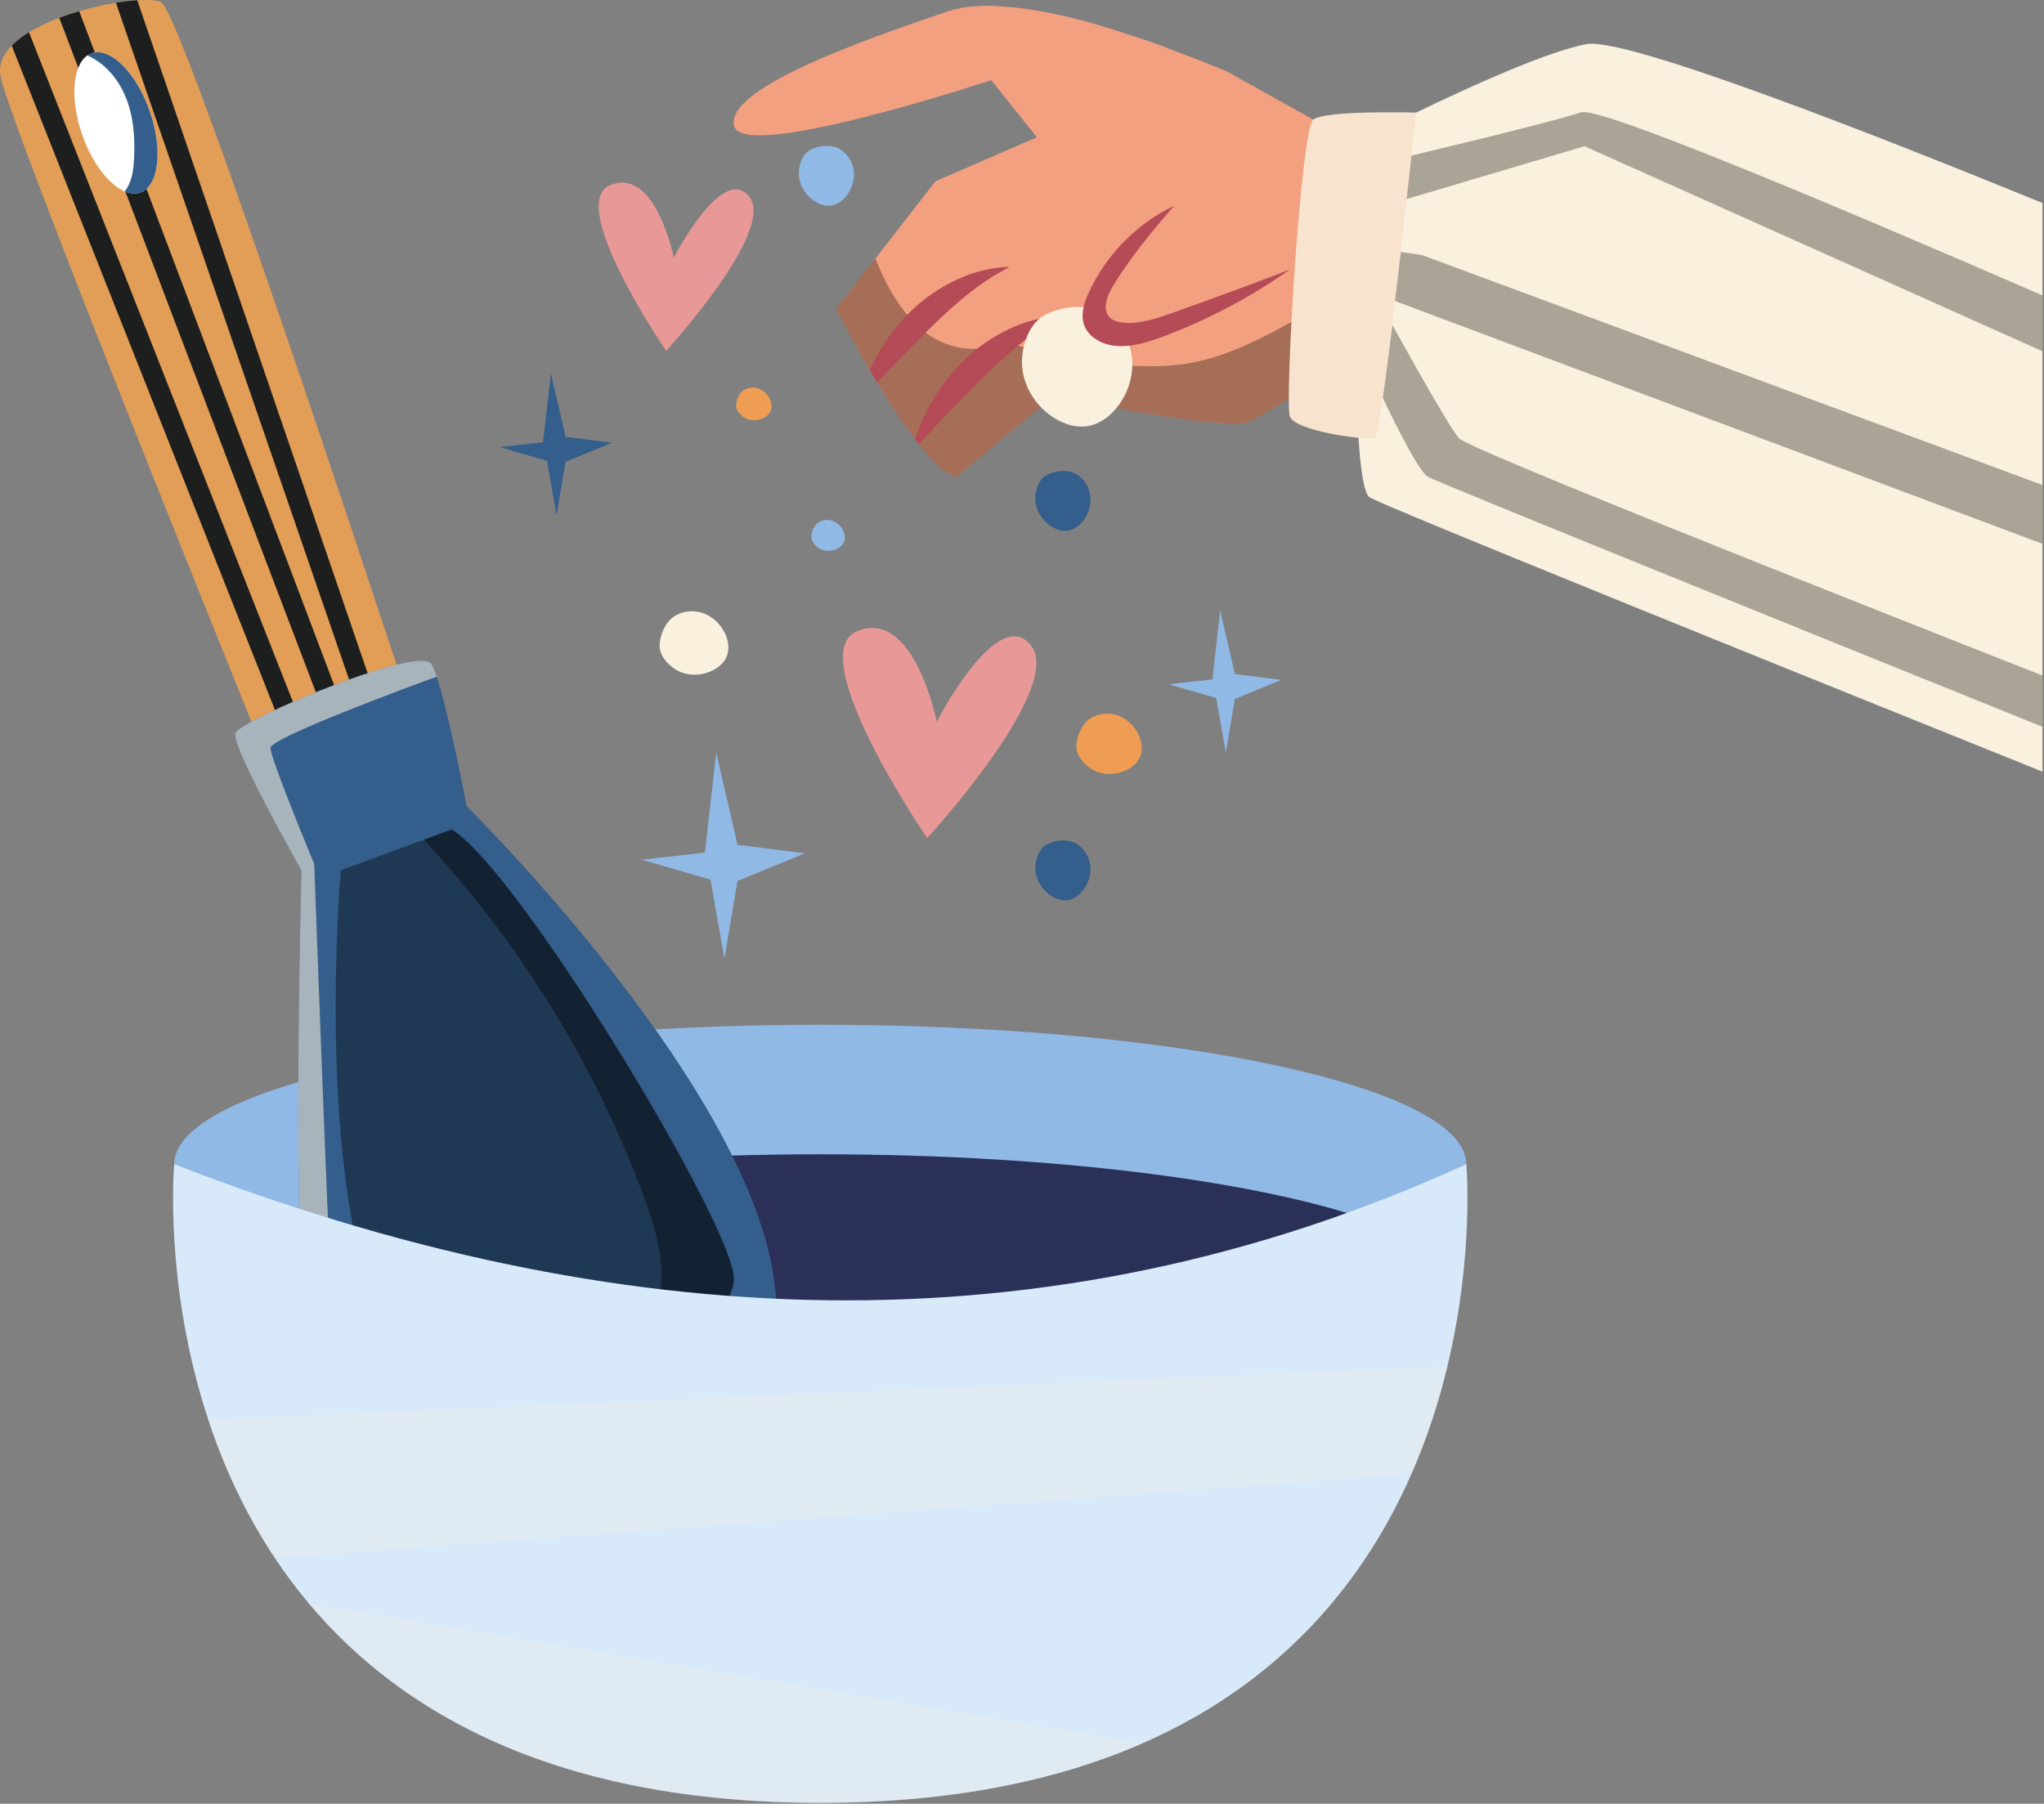 <?xml version="1.0" encoding="UTF-8"?> <svg xmlns="http://www.w3.org/2000/svg" width="1108" height="978" viewBox="0 0 1108 978" fill="none"><rect x="0" y="0" width="1108" height="978" fill="#808080" stroke="none"/><g clip-path="url(#clip0_6819_1189)"><path d="M794.84 631.259C794.84 643.939 780.41 655.879 754.89 666.379C696.32 690.459 579.36 706.889 444.63 706.889C309.9 706.889 192.93 690.459 134.38 666.379C108.86 655.879 94.43 643.939 94.43 631.259C94.43 589.489 251.21 555.629 444.63 555.629C638.05 555.629 794.84 589.499 794.84 631.259Z" fill="#90B9E5"></path><path d="M754.901 666.379C696.331 690.459 579.371 706.889 444.641 706.889C309.911 706.889 192.941 690.459 134.391 666.379C192.951 642.289 309.911 625.859 444.641 625.859C579.371 625.859 696.341 642.289 754.901 666.379Z" fill="#2A3058"></path><path d="M233.74 417.6L158.22 445.47C158.22 445.47 5.9 70.68 0.28 41.22C-0.88 35.15 1.59 29.64 6.35 24.75C8.9 22.15 12.08 19.73 15.72 17.51C20.55 14.55 26.18 11.93 32.14 9.68C35.65 8.34 39.28 7.14 42.94 6.07C49.74 4.06 56.59 2.54 62.85 1.51C67.03 0.82 70.95 0.37 74.4 0.15C80.34 -0.23 84.94 0.09 87.28 1.17C99.94 7.02 233.73 417.6 233.73 417.6H233.74Z" fill="#E29E56"></path><g style="mix-blend-mode:soft-light"><path d="M181.032 437.048L171.142 440.698L6.352 24.748C8.902 22.148 12.082 19.728 15.722 17.508L181.042 437.048H181.032Z" fill="#1D1E1E"></path></g><g style="mix-blend-mode:soft-light"><path d="M74.402 0.148L219.122 422.988L209.252 426.628L62.852 1.508C67.032 0.818 70.952 0.368 74.402 0.148Z" fill="#1D1E1E"></path></g><g style="mix-blend-mode:soft-light"><path d="M202.871 428.99L193.001 432.63L32.141 9.68C35.651 8.34 39.281 7.14 42.941 6.07L202.871 428.99Z" fill="#1D1E1E"></path></g><path d="M419.279 726.56C418.989 728.12 418.649 729.66 418.269 731.18C409.619 765.77 308.879 814.76 270.799 816.29C232.729 817.83 177.009 781.72 167.309 734.29C157.609 686.85 163.399 471.85 163.399 471.85C163.399 471.85 163.279 471.65 163.069 471.26C162.719 470.65 162.119 469.57 161.289 468.12C153.319 453.9 125.429 403.51 127.609 397.45C128.309 395.5 136.139 391.03 147.279 385.76C162.449 378.59 183.749 369.95 201.449 364.3C218.019 359.01 231.439 356.32 233.729 359.89C234.619 361.27 235.619 363.71 236.689 366.89C243.489 387.07 252.969 437.17 252.969 437.17C252.969 437.17 439.129 620.45 419.279 726.56Z" fill="#345E8B"></path><g style="mix-blend-mode:soft-light" opacity="0.4"><path d="M219.118 741.962C217.128 739.092 215.238 736.042 213.438 732.832C168.758 652.812 184.748 471.912 184.748 471.912L229.728 455.312L244.778 449.762C280.078 470.572 393.578 657.772 397.728 691.652C401.868 725.542 270.798 816.292 219.118 741.962Z" fill="black"></path></g><g style="mix-blend-mode:overlay" opacity="0.59"><path d="M263.139 804.39C247.039 809.28 184.359 755.47 181.969 740.77C179.569 726.07 170.339 468.41 170.339 468.41C170.339 468.41 146.619 411.56 146.619 405.54C146.619 400.15 220.919 372.66 236.689 366.89C235.619 363.71 234.619 361.27 233.729 359.89C231.439 356.32 218.019 359.01 201.449 364.3C183.749 369.95 162.449 378.59 147.279 385.76C136.139 391.03 128.309 395.5 127.609 397.45C125.429 403.51 153.309 453.9 161.299 468.12C161.709 468.84 162.069 469.47 162.369 470C162.669 470.53 162.899 470.95 163.079 471.25C163.289 471.64 163.409 471.84 163.409 471.84C163.409 471.84 157.619 686.84 167.319 734.28C177.019 781.71 232.739 817.82 270.809 816.28C308.889 814.75 409.629 765.76 418.279 731.17C418.659 729.65 418.999 728.11 419.289 726.55C378.049 767.47 277.589 800 263.149 804.38L263.139 804.39Z" fill="#F9F0DE"></path></g><g style="mix-blend-mode:soft-light" opacity="0.4"><path d="M219.117 741.962C217.127 739.092 215.237 736.042 213.438 732.832C237.048 745.192 262.527 755.032 288.997 754.112C318.517 753.082 349.187 735.242 356.677 706.672C361.777 687.232 355.698 666.752 348.688 647.922C322.188 576.742 281.497 510.882 229.727 455.312L244.777 449.762C280.077 470.572 393.578 657.772 397.728 691.652C401.868 725.542 270.797 816.292 219.117 741.962Z" fill="black"></path></g><path d="M784.619 740.76C780.139 759.41 773.879 779.22 765.149 799.13C740.749 854.72 697.129 911.06 619.569 945.14C573.989 965.17 516.659 977.52 444.639 977.52C302.639 977.52 217.839 929.54 167.319 869.29C160.599 861.29 154.499 853.06 148.949 844.71C132.599 820.13 121.029 794.42 112.869 769.69C88.569 696.1 94.429 631.25 94.429 631.25C333.129 723.93 567.229 735.23 794.839 631.25C794.839 631.25 799.229 679.92 784.619 740.75V740.76Z" fill="#D8E9F9"></path><g style="mix-blend-mode:overlay" opacity="0.2"><path d="M619.57 945.151C573.98 965.191 516.67 977.531 444.64 977.531C302.64 977.531 217.84 929.541 167.32 869.301L619.57 945.151Z" fill="#F9F0DE"></path><path d="M784.619 740.76C780.139 759.41 773.879 779.22 765.149 799.13L148.959 844.71C132.609 820.13 121.039 794.42 112.879 769.69L784.619 740.75V740.76Z" fill="#F9F0DE"></path></g><path d="M76.029 104.381C73.419 105.291 70.549 105.031 67.599 103.781C59.109 100.221 49.949 88.501 44.549 73.031C37.869 53.871 39.259 35.631 47.369 30.061C48.079 29.571 48.849 29.181 49.669 28.891C59.769 25.361 73.869 39.401 81.139 60.251C88.419 81.101 86.129 100.861 76.029 104.381Z" fill="white"></path><path d="M76.031 104.381C73.421 105.291 70.551 105.031 67.601 103.781C68.161 103.081 68.671 102.341 69.111 101.561C71.801 96.821 72.431 91.211 72.691 85.771C73.221 74.541 72.391 63.041 68.131 52.631C64.171 42.931 56.921 34.261 47.371 30.061C48.081 29.571 48.851 29.181 49.671 28.891C59.771 25.361 73.871 39.401 81.141 60.251C88.421 81.101 86.131 100.861 76.031 104.381Z" fill="#345E8B"></path><path d="M777.181 163.869C774.351 167.609 761.531 176.599 745.911 186.879C735.501 193.689 723.641 201.069 712.861 207.679C694.171 219.209 678.341 228.359 676.211 228.949C668.591 231.459 636.471 226.909 609.801 222.189L609.691 222.029C588.631 218.549 570.841 214.949 570.841 214.949L518.491 258.489C515.491 257.839 512.091 255.619 508.501 252.139C505.191 249.389 501.701 245.379 498.141 240.949C497.361 239.999 496.671 239.329 496.191 238.159C489.121 229.029 481.831 218.099 475.461 207.319C474.191 205.329 472.721 202.889 471.461 200.769C460.971 182.599 453.201 167.489 453.201 167.489L474.521 140.179L507.081 98.289L562.071 74.439L537.311 43.449C537.311 43.449 401.811 88.409 397.921 68.099C393.621 47.849 466.101 22.369 514.081 6.039C517.381 4.969 521.171 4.249 525.341 3.609C529.451 3.359 533.711 2.999 538.431 3.129C538.431 3.129 538.671 3.309 538.931 3.349C560.921 3.849 588.031 10.679 612.321 18.939C619.131 21.059 626.021 23.469 632.121 25.749L632.101 25.879C644.961 30.539 656.221 35.069 664.811 38.589L711.821 64.799L711.951 64.819L720.841 69.759L726.781 72.959L745.401 83.389L752.561 87.349L771.751 146.989L777.181 163.879V163.869Z" fill="#F3A080"></path><g style="mix-blend-mode:soft-light" opacity="0.32"><path d="M1107.17 286.258V333.558C1093.91 346.378 1084.36 353.628 1079.73 353.978C1078.62 354.068 1077.32 354.038 1075.82 353.918C1034.9 350.538 852.563 270.608 754.893 226.698C752.663 225.698 750.473 224.708 748.343 223.748C743.833 221.718 739.543 219.788 735.483 217.948C726.803 214.018 719.173 210.558 712.863 207.678C707.843 210.778 703.033 213.698 698.633 216.328C686.663 223.498 677.773 228.518 676.213 228.938C668.593 231.458 636.473 226.898 609.803 222.188L609.693 222.028C608.173 221.778 606.673 221.528 605.203 221.278C586.163 218.048 570.843 214.958 570.843 214.958L564.083 220.588L518.493 258.498C515.493 257.838 512.083 255.618 508.503 252.138C505.193 249.388 501.693 245.378 498.143 240.948L498.113 240.918C497.943 240.708 497.773 240.518 497.613 240.328C497.613 240.308 497.593 240.288 497.573 240.278C497.223 239.868 496.913 239.488 496.643 239.038C496.613 239.008 496.593 238.988 496.583 238.958C496.443 238.708 496.313 238.448 496.193 238.158C496.193 238.138 496.163 238.128 496.153 238.108C489.123 229.038 481.883 218.178 475.543 207.458C475.523 207.408 475.493 207.368 475.463 207.318C474.823 206.318 474.143 205.218 473.463 204.088C473.423 204.028 473.393 203.978 473.363 203.928C472.713 202.858 472.063 201.778 471.463 200.768C460.983 182.598 453.203 167.478 453.203 167.478L474.523 140.168C475.553 142.808 476.713 145.458 477.873 148.118C481.633 156.078 486.083 163.948 491.743 170.718C494.713 174.278 498.023 177.528 501.743 180.338C502.293 180.758 502.853 181.158 503.423 181.558C511.063 186.768 520.593 189.658 529.733 189.058C534.643 188.748 539.433 187.428 543.743 184.928C546.453 185.788 549.163 186.618 551.873 187.398C552.883 187.698 553.893 187.988 554.903 188.268C572.733 193.278 590.623 196.698 609.423 198.108C610.883 198.188 612.333 198.268 613.803 198.328C623.243 198.778 632.803 198.778 642.213 197.328C661.273 194.458 678.853 186.148 695.783 176.908C697.213 176.118 698.643 175.318 700.063 174.528C703.133 172.818 706.173 171.108 709.163 169.388C717.723 173.448 726.323 177.598 735.003 181.718C738.623 183.448 742.263 185.168 745.913 186.878C748.223 187.968 750.543 189.068 752.873 190.168C752.893 190.178 752.923 190.188 752.953 190.208C757.293 192.258 761.643 194.308 766.013 196.368C803.563 214.068 841.773 231.968 878.093 249.528C927.683 273.318 979.213 297.718 1034.38 298.318C1054.83 298.558 1074.88 295.518 1094.48 290.118C1098.73 288.938 1102.96 287.658 1107.17 286.258Z" fill="black"></path></g><path d="M496.094 238.29C496.724 239.2 497.444 240.07 498.074 240.94C500.024 238.86 502.524 236.1 505.564 232.8C512.494 225.35 522.034 215.43 532.544 204.9C543.134 194.46 553.314 185.69 561.694 179.95C563.824 178.53 565.754 177.25 567.454 176.09C569.264 175.11 570.804 174.22 572.104 173.53C574.674 172.04 576.164 171.18 576.164 171.18C576.164 171.18 574.454 171.26 571.334 171.58C569.794 171.72 567.854 171.93 565.654 172.23C563.504 172.74 561.094 173.33 558.354 174.08C547.644 177.13 533.564 184.39 521.934 195.86C510.424 207.38 503.354 219.97 499.364 229.34C497.904 232.82 496.844 235.83 496.074 238.28L496.094 238.29Z" fill="#B54B57"></path><path d="M471.453 200.691C472.743 202.941 474.123 205.201 475.503 207.501C475.943 207.111 476.343 206.651 476.743 206.221C483.673 198.771 493.213 188.851 503.723 178.361C514.323 167.891 524.503 159.111 532.873 153.371C535.003 151.951 536.893 150.661 538.593 149.551C540.413 148.531 541.993 147.681 543.253 146.951C545.863 145.471 547.313 144.641 547.313 144.641C547.313 144.641 545.653 144.731 542.533 145.001C540.993 145.181 539.053 145.351 536.843 145.691C534.703 146.161 532.233 146.781 529.543 147.511C518.783 150.591 504.713 157.851 493.123 169.321C482.413 179.981 475.543 191.601 471.453 200.681V200.691Z" fill="#B54B57"></path><path d="M596.13 168.759C605 172.829 611.39 181.579 613.22 191.159C615.06 200.739 612.52 210.949 606.95 218.959C602.67 225.109 596.28 230.209 588.85 231.159C582.93 231.909 576.91 229.969 571.81 226.859C562.15 220.969 555.21 210.579 554.11 199.319C553.18 189.789 556.97 175.929 566.06 170.989C574.71 166.279 587.08 164.609 596.12 168.759H596.13Z" fill="#F9F0DE"></path><path d="M699.202 146.119C677.842 161.239 654.522 173.549 630.042 182.639C621.632 185.759 612.742 188.539 603.882 187.429C596.862 186.549 589.672 182.559 587.512 175.799C585.732 170.219 587.692 164.139 590.132 158.789C599.482 138.249 616.232 121.189 636.542 111.539C624.762 124.999 612.742 139.619 603.422 154.899C600.202 160.179 597.292 167.499 601.492 171.979C603.512 174.139 606.622 174.839 609.572 175.029C618.282 175.609 626.842 172.739 635.102 169.799C655.862 162.409 678.692 154.129 699.222 146.119H699.202Z" fill="#B54B57"></path><path d="M1107.17 110.071V418.411C967.011 362.011 747.901 273.561 742.411 269.641C739.261 267.391 737.431 253.481 736.391 237.371C735.981 231.051 735.691 224.381 735.481 217.951C735.191 208.961 735.071 200.421 735.021 193.891C734.961 186.521 735.001 181.721 735.001 181.721L741.871 81.401L742.411 73.521C742.411 73.521 752.741 68.211 767.581 61.051C795.391 47.631 839.021 27.681 860.081 23.921C881.881 20.031 1019.81 74.351 1107.17 110.071Z" fill="#F9F0DE"></path><g style="mix-blend-mode:soft-light" opacity="0.32"><path d="M1107.17 160.158V190.448L858.932 79.288L750.262 111.538L752.562 87.338C752.562 87.338 838.162 67.178 857.202 60.878C866.952 57.658 989.712 109.148 1107.17 160.158Z" fill="black"></path></g><g style="mix-blend-mode:soft-light" opacity="0.32"><path d="M1107.17 262.998V294.878L1094.48 290.118L771.581 168.978L756.241 163.218L754.371 162.518L757.441 136.348L759.331 136.618L768.861 137.998L770.831 138.288L1107.17 262.998Z" fill="black"></path></g><g style="mix-blend-mode:soft-light" opacity="0.32"><path d="M1107.17 366.266V394.086C970.811 339.026 777.911 260.976 773.941 258.496C767.791 254.636 749.551 215.676 749.551 215.676L754.701 176.066C754.701 176.066 784.101 229.556 790.861 237.666C795.121 242.776 974.841 314.166 1107.17 366.266Z" fill="black"></path></g><path d="M767.592 61.041C767.592 61.041 749.332 235.601 745.292 237.331C741.252 239.061 702.112 233.871 699.202 225.791C696.292 217.711 705.142 69.941 711.952 64.811C718.762 59.671 767.602 61.041 767.602 61.041H767.592Z" fill="#F8E4CE"></path><path d="M582.288 256.54C586.718 258.58 589.918 262.95 590.838 267.74C591.758 272.53 590.488 277.63 587.708 281.64C585.568 284.72 582.378 287.27 578.658 287.74C575.698 288.12 572.688 287.15 570.138 285.59C565.308 282.65 561.838 277.45 561.288 271.82C560.818 267.06 562.718 260.13 567.258 257.66C571.578 255.31 577.768 254.47 582.288 256.54Z" fill="#345E8B"></path><path d="M582.288 456.861C586.718 458.901 589.918 463.271 590.838 468.061C591.758 472.851 590.488 477.951 587.708 481.961C585.568 485.041 582.378 487.591 578.658 488.061C575.698 488.441 572.688 487.471 570.138 485.911C565.308 482.971 561.838 477.771 561.288 472.141C560.818 467.381 562.718 460.451 567.258 457.981C571.578 455.631 577.768 454.791 582.288 456.861Z" fill="#345E8B"></path><path d="M454.07 80.251C458.5 82.291 461.7 86.661 462.62 91.451C463.54 96.241 462.27 101.341 459.49 105.351C457.35 108.431 454.16 110.981 450.44 111.451C447.48 111.831 444.47 110.861 441.92 109.301C437.09 106.361 433.62 101.161 433.07 95.531C432.6 90.771 434.5 83.841 439.04 81.371C443.36 79.021 449.55 78.181 454.07 80.251Z" fill="#90B9E5"></path><path d="M402.927 211.731C405.287 210.071 408.467 209.731 411.187 210.691C413.907 211.641 416.137 213.811 417.357 216.421C418.297 218.431 418.647 220.811 417.787 222.851C417.097 224.471 415.707 225.721 414.157 226.561C411.217 228.151 407.537 228.381 404.497 226.991C401.927 225.811 398.947 222.791 399.037 219.731C399.117 216.821 400.527 213.411 402.927 211.721V211.731Z" fill="#EF9D54"></path><path d="M443.49 283.393C445.72 281.823 448.72 281.503 451.29 282.403C453.86 283.303 455.97 285.343 457.12 287.813C458.01 289.713 458.34 291.963 457.53 293.893C456.88 295.433 455.57 296.603 454.1 297.403C451.32 298.913 447.84 299.123 444.97 297.813C442.54 296.703 439.73 293.843 439.81 290.953C439.89 288.203 441.22 284.983 443.49 283.383V283.393Z" fill="#90B9E5"></path><path d="M590.66 389.823C595 386.763 600.87 386.143 605.88 387.903C610.89 389.653 615 393.643 617.25 398.463C618.98 402.163 619.63 406.563 618.04 410.323C616.78 413.313 614.22 415.623 611.36 417.173C605.95 420.113 599.15 420.533 593.55 417.973C588.81 415.803 583.32 410.223 583.48 404.603C583.63 399.243 586.23 392.963 590.65 389.843L590.66 389.823Z" fill="#EF9D54"></path><path d="M365.108 334.461C369.668 331.241 375.838 330.591 381.108 332.441C386.378 334.291 390.698 338.481 393.068 343.541C394.888 347.431 395.568 352.061 393.898 356.011C392.568 359.161 389.878 361.581 386.868 363.211C381.178 366.301 374.038 366.741 368.148 364.051C363.168 361.771 357.398 355.911 357.558 349.991C357.718 344.351 360.448 337.751 365.098 334.471L365.108 334.461Z" fill="#F9F0DE"></path><path d="M502.617 454.4C502.617 454.4 576.937 373.53 558.997 350.13C541.067 326.73 507.777 391.34 507.777 391.34C507.777 391.34 495.617 329.81 464.887 342.12C434.157 354.43 502.607 454.41 502.607 454.41L502.617 454.4Z" fill="#E89997"></path><path d="M361.089 190.222C361.089 190.222 420.569 125.492 406.219 106.762C391.869 88.031 365.229 139.742 365.229 139.742C365.229 139.742 355.499 90.492 330.899 100.342C306.309 110.192 361.089 190.212 361.089 190.212V190.222Z" fill="#E89997"></path><path d="M399.779 458.06L388.249 408.07L382.089 462.29L347.859 466.14L385.149 476.91L392.669 519.88L399.779 477.67L436.309 462.68L399.779 458.06Z" fill="#90B9E5"></path><path d="M669.388 365.47L661.438 331.02L657.198 368.39L633.598 371.04L659.298 378.46L664.478 408.07L669.388 378.99L694.558 368.65L669.388 365.47Z" fill="#90B9E5"></path><path d="M306.589 236.872L298.639 202.422L294.399 239.782L270.809 242.432L296.499 249.852L301.689 279.472L306.589 250.382L331.759 240.052L306.589 236.872Z" fill="#345E8B"></path></g><defs><clipPath id="clip0_6819_1189"><rect width="1107.17" height="977.53" fill="white"></rect></clipPath></defs></svg> 